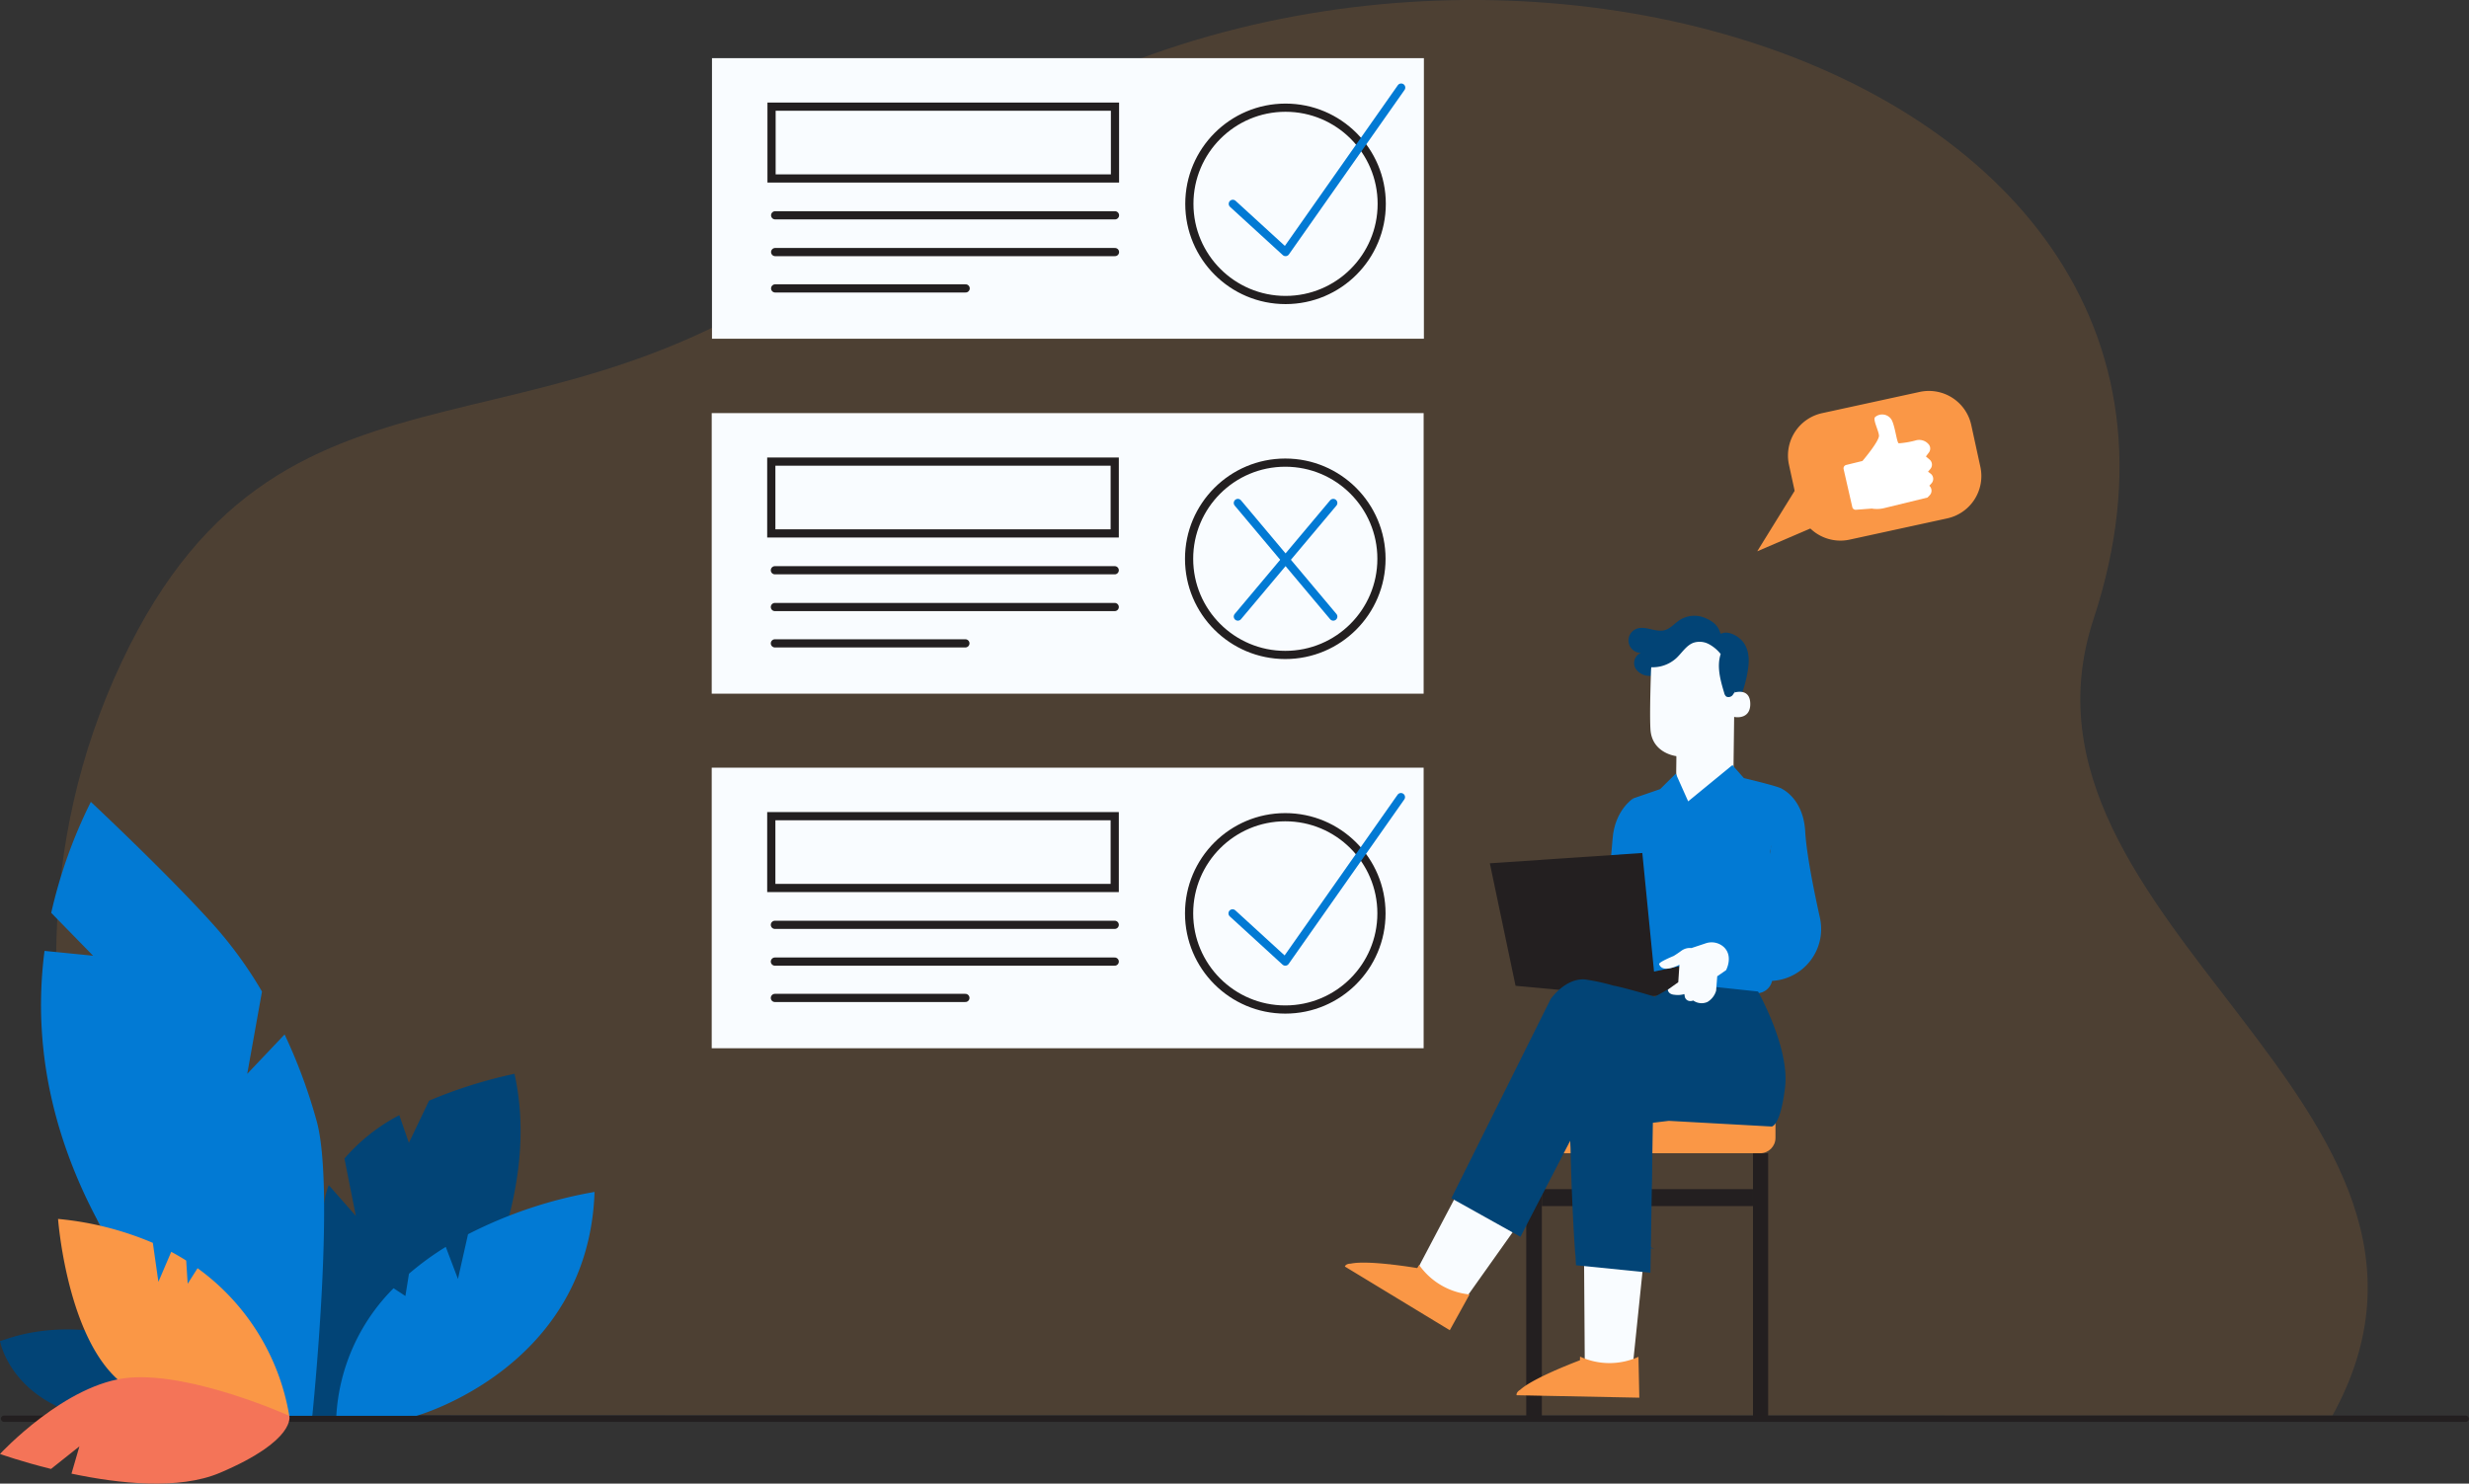 <svg xmlns="http://www.w3.org/2000/svg" width="602.8" height="362.311" viewBox="0 0 602.8 362.311"><rect x="0" y="0" width="602.8" height="362.311" fill="#333333" stroke="none"/><defs><style>.a{fill:#ffa039;opacity:0.13;}.b{fill:#231f20;}.c{fill:#024476;}.d{fill:#f9fcff;}.e{fill:#027ad4;}.f{fill:#fa9746;}.g{fill:#f47458;}.h{fill:#fff;}.i,.j,.k{fill:none;stroke-width:2px;}.i,.j{stroke:#231f20;}.i{stroke-miterlimit:10;}.j,.k{stroke-linecap:round;stroke-linejoin:round;}.k{stroke:#027ad4;}</style></defs><g transform="translate(-85.644 -74.772)"><path class="a" d="M143.6,420.285s-57.907-92.445-14.634-183.993c40.723-86.151,108.636-40.529,184.583-108.957C428.85,23.449,657.6,82.524,610.321,225.969c-24.506,74.346,100,118.883,58.339,194.477Z" transform="translate(-13.549)"/><rect class="b" width="602.601" height="1.535" rx="0.767" transform="translate(85.843 420.472)"/><g transform="translate(413.978 225.148)"><g transform="translate(69.267)"><path class="c" d="M898.371,378.143c-.435-2.1-1.928-3.2-3.91-4.011a6.677,6.677,0,0,0-6.136.631c-1.188.8-2.152,2-3.529,2.4-2.268.643-4.776-1.174-6.965-.3a3.041,3.041,0,0,0,1.1,5.865,2.7,2.7,0,0,0-1.282,3.828,4.051,4.051,0,0,0,4.019,1.736,8.536,8.536,0,0,0,4.121-2c1.209-.965,2.307-2.073,3.589-2.939a6.637,6.637,0,0,1,4.349-1.315,6.076,6.076,0,0,1,4.6,3.84,15.56,15.56,0,0,1,.9,6.172,25.723,25.723,0,0,0,.409,6.252c.059.239.154.508.384.594.333.124.642-.219.829-.521a30.733,30.733,0,0,0,4.173-11.2c.372-2.3.439-4.494-.719-6.515s-4.288-3.643-5.936-2.506" transform="translate(-875.922 -373.661)"/><path class="d" d="M906.992,395.244l.056-4.339c.238-6.178-3.16-11.465-9.342-11.532l-.572.028a11.05,11.05,0,0,0-10.523,10.668c-.176,5.358-.3,11.281-.131,14.143.349,5.806,6.091,6.534,6.316,6.56l.013.341c0,.565-.016,1.739-.035,3.084-.052,3.727,1.267,8.937,6.718,9.67,6.31.369,7.2-5.486,7.253-9.479l.17-13.2c.594.173,3.993.5,3.935-3.209C910.8,394.448,907.832,395.006,906.992,395.244Z" transform="translate(-881.128 -376.499)"/><g transform="translate(4.17 1.945)"><path class="c" d="M884.211,387.981a8.567,8.567,0,0,0,7.521-2.074c1.384-1.291,2.412-3.1,4.191-3.743a4.818,4.818,0,0,1,3.705.328,9.311,9.311,0,0,1,2.912,2.432c-1,3.066-.073,6.391.856,9.48a1.615,1.615,0,0,0,.516.912,1.289,1.289,0,0,0,1.6-.433,5.01,5.01,0,0,0,.973-2.694,16.68,16.68,0,0,0-.352-6.569,11.352,11.352,0,0,0-3.391-5.578,10.761,10.761,0,0,0-7.675-2.49,13.215,13.215,0,0,0-7.525,3.1,7.73,7.73,0,0,0-2.352,2.984" transform="translate(-884.211 -377.528)"/></g></g><g transform="translate(46.196 36.46)"><path class="e" d="M854.262,462.324s-4.482,2.819-5.013,9.834-2.071,21.653-2.071,21.653l-17.113,4.183,1.907,10.266L860.2,500.39Z" transform="translate(-830.065 -454.176)"/><path class="e" d="M902.165,446.129l2.8,3.181s7.282,1.731,8.862,2.408-2.483,15.577-2.483,15.577l.6,30.622a3.859,3.859,0,0,1-4.2,3.92l-27.666-2.463-2.382-34.543.234-10.554,6.6-2.281,3.815-3.776,3.022,6.772Z" transform="translate(-853.731 -446.129)"/><path class="e" d="M930.571,457.239s5.638,2.162,6.117,10.663c.315,5.6,2.282,15.157,3.589,21.033a12.682,12.682,0,0,1-1.711,9.6h0a12.7,12.7,0,0,1-10.127,5.828l-11.985.528-5.059-8.052,13.44-3.918,3.185-19.379Z" transform="translate(-870.477 -451.649)"/></g><g transform="translate(58.412 157.252)"><path class="d" d="M854.346,686.381l.18,26.179,11.757-.843,2.632-25.5Z" transform="translate(-854.346 -686.218)"/></g><g transform="translate(16.342 134.891)"><path class="d" d="M785.112,641.772l-14.385,27.3,11.486,6.88,18.569-26.164Z" transform="translate(-770.727 -641.772)"/></g><path class="f" d="M768.7,695.412a17.146,17.146,0,0,1-12.31-7.2l-.469.757s-1.412-.24-3.435-.517h-.007c-.936-.128-2-.263-3.119-.386-.044-.043-.083-.065-.108-.05s-.02.021-.028.035c-3.471-.377-7.413-.626-9.542-.162-.452,0-1.19.107-1.432.7l25.622,15.555,1.161-2.1h0Z" transform="translate(-738.245 -529.672)"/><g transform="translate(44.289 119.535)"><path class="b" d="M826.275,647.573v56h3.814v-60.45Z" transform="translate(-826.275 -627.085)"/><rect class="b" width="3.706" height="64.763" transform="translate(55.36 11.721)"/><rect class="b" width="51.546" height="4.136" transform="translate(3.814 20.488)"/><rect class="f" width="57.042" height="11.721" rx="3.754" transform="translate(3.814)"/></g><g transform="translate(35.407 57.932)"><path class="b" d="M808.62,491.321,814.9,521.24l29.657,2.747,19.12-1.312-6.93-6.631-8.04,1.72-2.86-28.957Z" transform="translate(-808.62 -488.808)"/></g><path class="c" d="M864.819,553.1l-19.268-2.046-5.928,3.324c-1.835-.562-3.51-1.046-4.932-1.435-1.54-.423-2.792-.748-3.661-.955l-1-.234a1.485,1.485,0,0,0-.355-.06.5.5,0,0,0,.143.06,49.537,49.537,0,0,0-7.388-1.615c-4.807-.229-8.242,4.808-8.242,4.808l-20.9,41.936c-.028,0-.047,0-.048.008s.018.013.034.019l-3.327,6.675L806.819,613l12.138-23.452.084,1.8c.009.423.017.847.025,1.262.124,4.9.292,9.3.459,13s.337,6.69.468,8.757c.069,1.017.123,1.814.161,2.379.021.258.038.462.051.618a.958.958,0,0,0,.029.21,1.154,1.154,0,0,0,0-.212c-.005-.156-.011-.361-.019-.62,0-.1-.009-.222-.014-.341l.165,3.549,18.182,1.83.1-6.08a3.7,3.7,0,0,0,.747.323,3.666,3.666,0,0,0-.667-.423l-.078-.044L838.886,601c.048-.937.088-3.417.107-6.643l.148-9.2,3.89-.472,25.127,1.388s2.117,0,3.262-9.615S864.819,553.1,864.819,553.1Z" transform="translate(-763.934 -461.344)"/><path class="f" d="M851.338,733.313a17.147,17.147,0,0,1-14.259-.051l-.026.89s-1.342.5-3.231,1.277l-.007,0c-.873.359-1.861.775-2.891,1.231-.059-.015-.1-.014-.118.011a.072.072,0,0,0-.007.044c-3.192,1.415-6.727,3.177-8.336,4.647-.389.23-.975.689-.886,1.327l29.969.6-.05-2.4h0Z" transform="translate(-779.647 -552.341)"/><path class="d" d="M890.771,537.519c.865,2.387,4.949.138,4.949.138l-.28,4.263-2.544,1.815s-.009,1.144,1.674,1.26a5.684,5.684,0,0,0,2.359-.174l.092.569a1.331,1.331,0,0,0,1.285,1.126,1.7,1.7,0,0,0,.789-.128,3.5,3.5,0,0,0,3.466.356,4.706,4.706,0,0,0,2.122-2.753l.273-3.521,2.155-1.493s1.774-3.286-.446-5.545a4.425,4.425,0,0,0-4.549-1l-3.452,1.147a3.526,3.526,0,0,0-2.453.651c-.572.416-1.288.915-1.92,1.289C894.291,535.521,890.589,537.02,890.771,537.519Z" transform="translate(-814.029 -452.433)"/></g><g transform="translate(85.644 270.596)"><path class="c" d="M274.563,644.286l9.119-8.2c3.937-12.45,5.894-26.378,2.855-40.093a114.338,114.338,0,0,0-20.868,6.573l-4.915,10.289-2.341-6.763a45.273,45.273,0,0,0-13.394,10.591L247.8,630.7l-6.607-7.513a20.137,20.137,0,0,0-1.138,4.336c-3.375,23.216-2.886,51.992-2.886,51.992h23.217a147.776,147.776,0,0,0,19.077-32.152Z" transform="translate(-160.923 -529.585)"/><path class="c" d="M85.644,722.9c.978,0,13.441-6.354,34.7,0a114.818,114.818,0,0,1,35.924,18.267s-23.461,4.7-45.7,1.039S85.644,722.9,85.644,722.9Z" transform="translate(-85.644 -591.239)"/><path class="e" d="M165.019,520.789l-9.121,9.619,3.6-20.091a100.257,100.257,0,0,0-10.991-15.344c-11-12.464-30.793-30.976-30.793-30.976a119.579,119.579,0,0,0-9.676,27.1l10.225,10.472-11.857-1.186c-8.771,67.549,52.731,113.542,52.731,113.542h12.647s5.682-54.987,1.1-71.849A131.694,131.694,0,0,0,165.019,520.789Z" transform="translate(-95.534 -463.996)"/><path class="e" d="M281.009,663.648l-2.462,10.929-2.973-7.838a70.742,70.742,0,0,0-8.984,6.56l-.873,5.433-2.887-1.894A47.947,47.947,0,0,0,248.854,708H268.4s42.037-11.669,43.5-54.681A108.289,108.289,0,0,0,281.009,663.648Z" transform="translate(-166.74 -558.066)"/><path class="f" d="M147.877,678.464l-2.412,3.789-.363-5.663q-1.744-1.1-3.65-2.132l-3.135,7.338-1.36-9.523a77.194,77.194,0,0,0-23.139-5.843s1.955,26.639,13.685,38.369,30.06,9.714,30.06,9.714H170.27A55.8,55.8,0,0,0,147.877,678.464Z" transform="translate(-99.643 -564.582)"/><path class="g" d="M156.271,752.692s-23.47-10.611-39.034-9.315-31.593,18.629-31.593,18.629,5.1,1.834,12.458,3.656l6.931-5.512-1.937,6.661c11.485,2.431,26.2,4.063,36.25-.205C158.093,758.646,156.271,752.692,156.271,752.692Z" transform="translate(-85.644 -602.762)"/></g><g transform="translate(514.661 170.243)"><path class="f" d="M992.183,295.654l-23.816,5.186a10.586,10.586,0,0,1-12.6-8.091l-2.22-10.193a10.586,10.586,0,0,1,8.091-12.6l23.815-5.186a10.586,10.586,0,0,1,12.6,8.091l2.22,10.193A10.585,10.585,0,0,1,992.183,295.654Z" transform="translate(-945.79 -264.531)"/><path class="f" d="M948.567,309.6l-10.2,16.49,15.655-6.738Z" transform="translate(-938.364 -286.924)"/><g transform="translate(21.083 5.746)"><path class="h" d="M980.913,288.281l3.971-.97s4.177-4.886,4.032-6.247-1.6-3.981-.9-4.509a2.677,2.677,0,0,1,3.726.342c1.044,1.1,1.465,5.9,2,6.1a21.6,21.6,0,0,0,4.309-.752,3.028,3.028,0,0,1,2.984.979l0,0a1.615,1.615,0,0,1,.058,2.034l-.722.944.91.772a1.615,1.615,0,0,1,.194,2.269l-.582.694.6.439a1.615,1.615,0,0,1,.245,2.394l-.525.578.132.152a1.615,1.615,0,0,1-.048,2.182l-.534.556-10.576,2.584a7.494,7.494,0,0,1-3.027.109l-3.87.294a.843.843,0,0,1-.885-.653l-2.122-9.291A.843.843,0,0,1,980.913,288.281Z" transform="translate(-980.27 -275.953)"/></g></g><g transform="translate(259.473 88.974)"><rect class="d" width="173.813" height="68.518" transform="translate(0 0)"/><circle class="i" cx="23.483" cy="23.483" r="23.483" transform="translate(116.55 12.095)"/><rect class="i" width="83.849" height="17.537" transform="translate(14.543 11.844)"/><line class="j" x2="82.969" transform="translate(15.423 38.376)"/><line class="j" x2="82.969" transform="translate(15.423 47.355)"/><line class="j" x2="46.507" transform="translate(15.423 56.229)"/><path class="k" d="M683.89,145.674l12.875,11.778L725,117.282" transform="translate(-556.732 -110.097)"/></g><g transform="translate(259.409 175.655)"><rect class="d" width="173.813" height="68.518" transform="translate(0)"/><circle class="i" cx="23.483" cy="23.483" r="23.483" transform="translate(116.55 12.095)"/><rect class="i" width="83.849" height="17.537" transform="translate(14.543 11.844)"/><line class="j" x2="82.969" transform="translate(15.423 38.376)"/><line class="j" x2="82.969" transform="translate(15.423 47.355)"/><line class="j" x2="46.507" transform="translate(15.423 56.229)"/><line class="k" x2="23.297" y2="27.745" transform="translate(128.453 21.944)"/><line class="k" x1="23.297" y2="27.745" transform="translate(128.453 21.944)"/></g><g transform="translate(259.409 262.244)"><rect class="d" width="173.813" height="68.518" transform="translate(0)"/><circle class="i" cx="23.483" cy="23.483" r="23.483" transform="translate(116.55 12.095)"/><rect class="i" width="83.849" height="17.537" transform="translate(14.543 11.844)"/><line class="j" x2="82.969" transform="translate(15.423 38.376)"/><line class="j" x2="82.969" transform="translate(15.423 47.355)"/><line class="j" x2="46.507" transform="translate(15.423 56.229)"/><path class="k" d="M683.764,490.069l12.875,11.778,28.233-40.17" transform="translate(-556.605 -454.491)"/></g></g></svg>